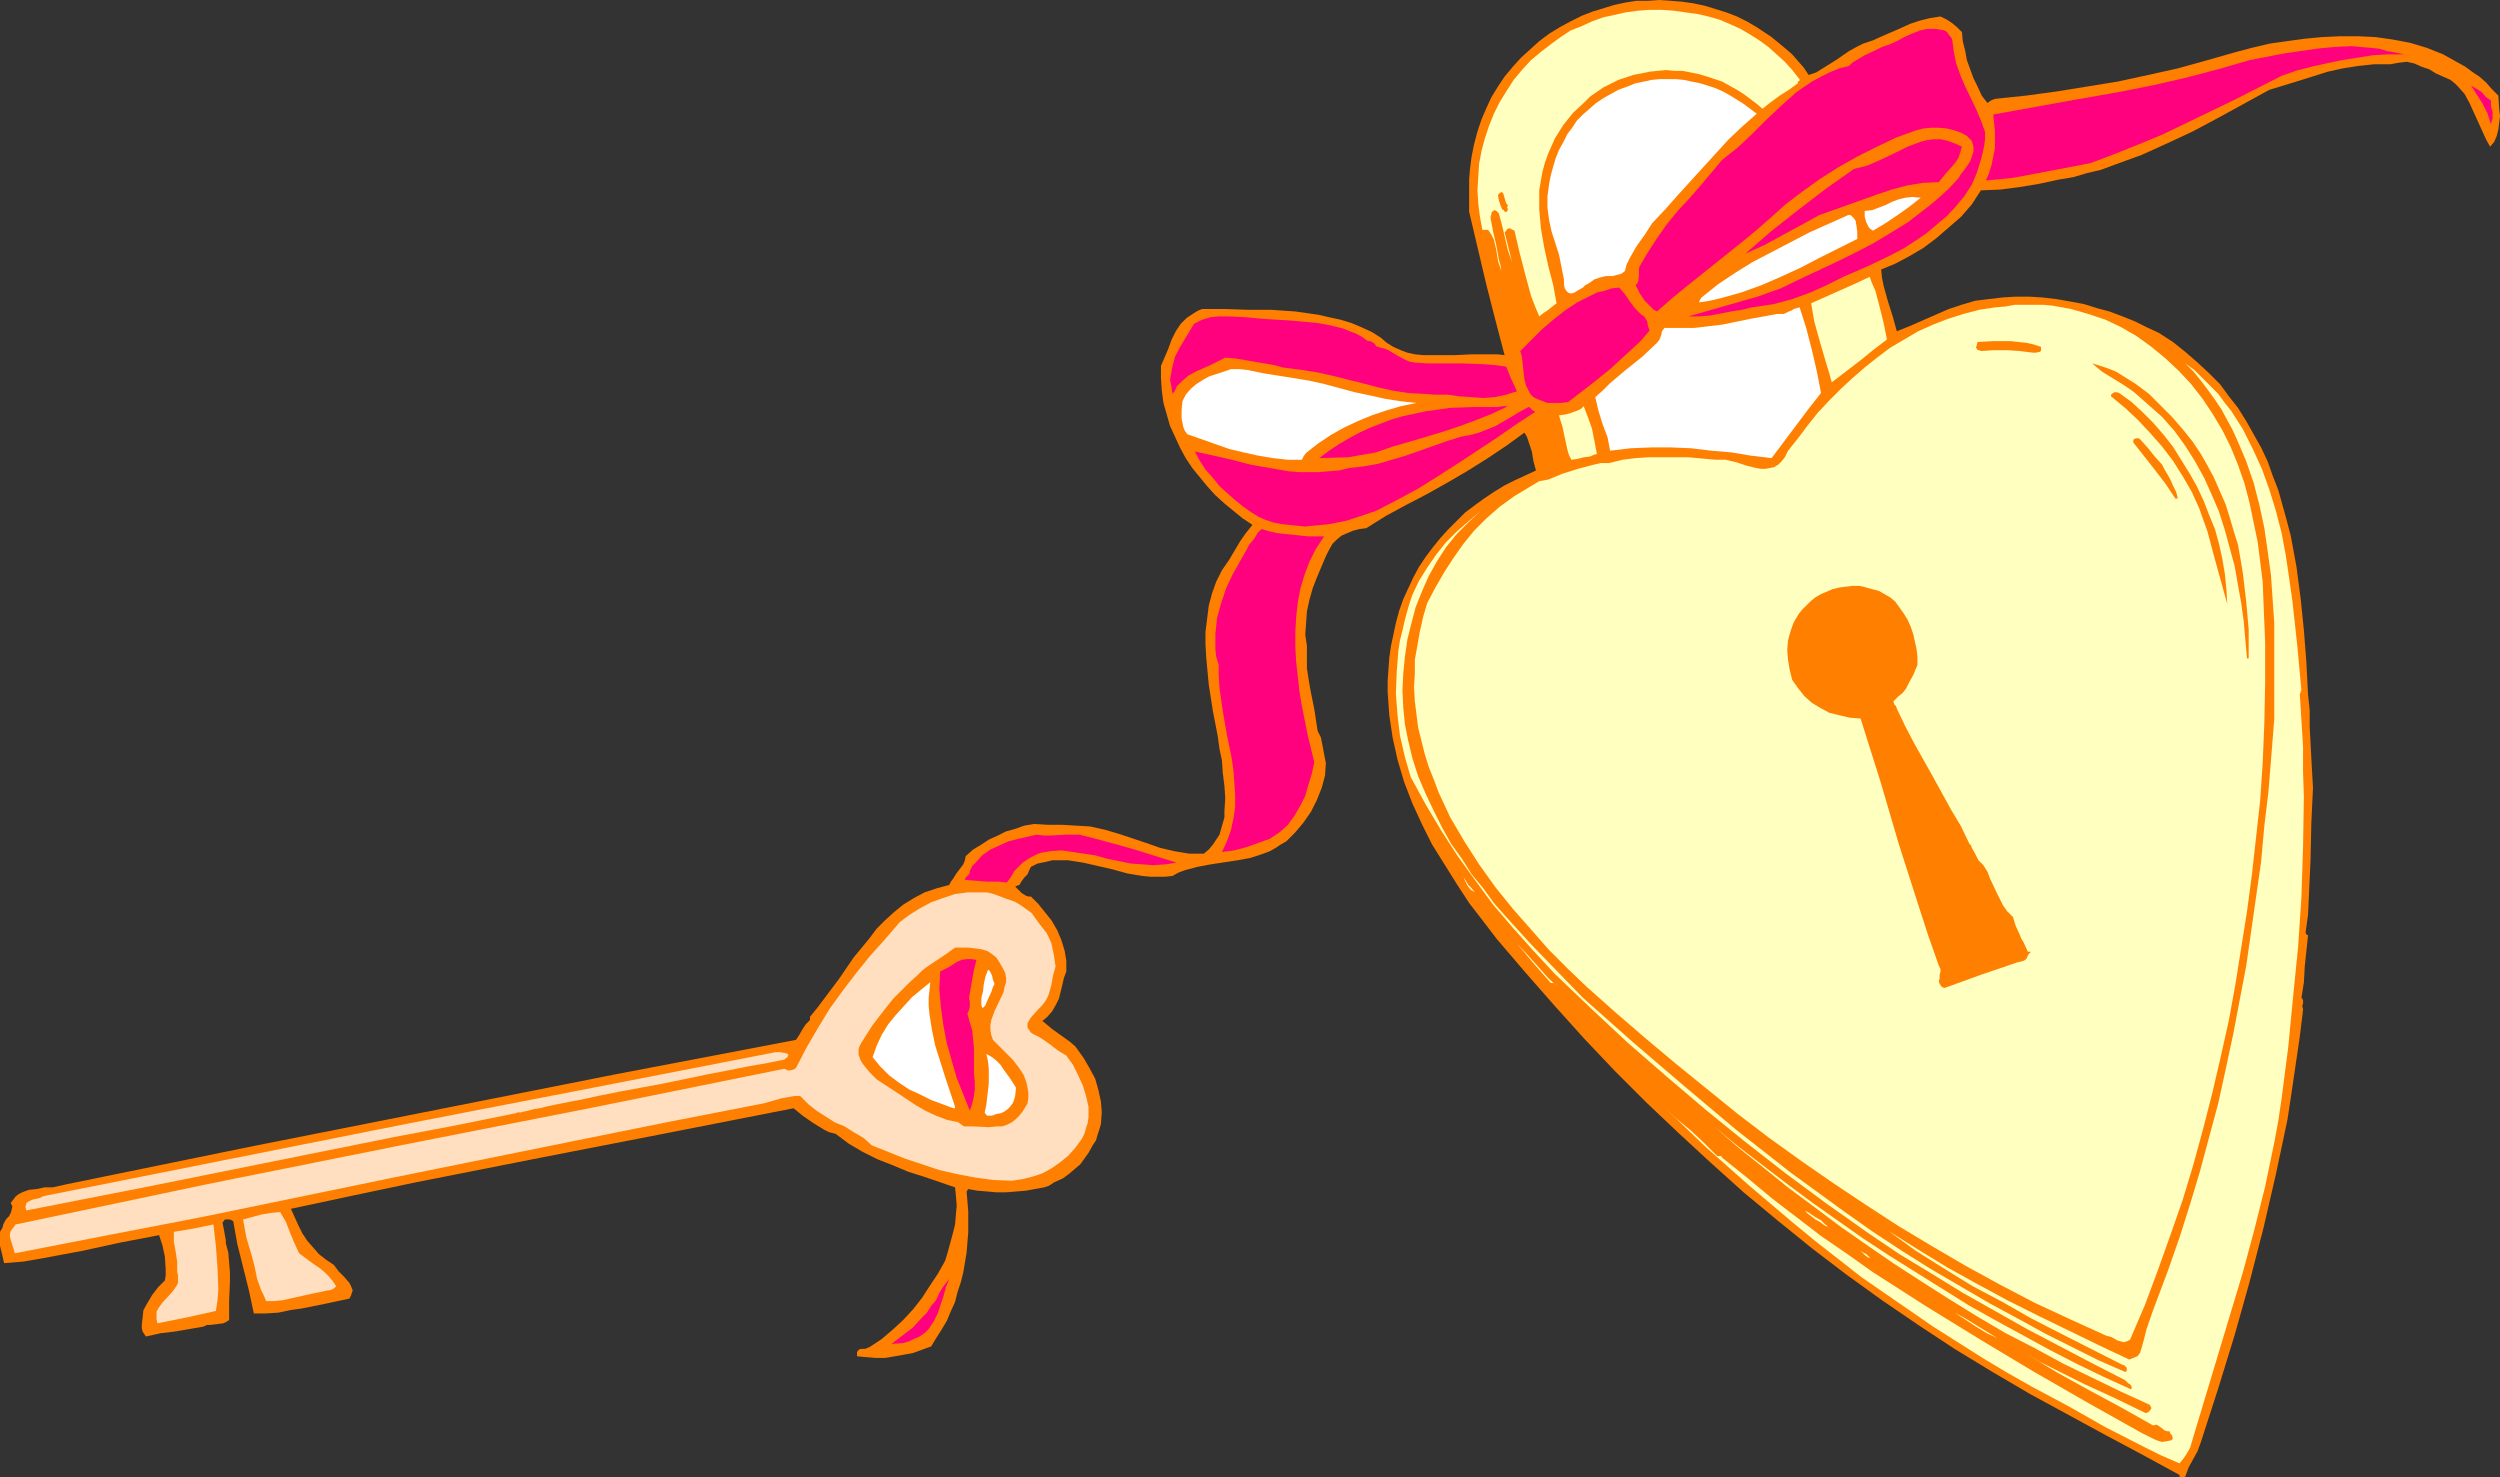 <?xml version="1.0" encoding="UTF-8" standalone="no"?>
<svg
   version="1.0"
   width="129.724mm"
   height="76.661mm"
   id="svg53"
   sodipodi:docname="Padlock &amp; Key.wmf"
   xmlns:inkscape="http://www.inkscape.org/namespaces/inkscape"
   xmlns:sodipodi="http://sodipodi.sourceforge.net/DTD/sodipodi-0.dtd"
   xmlns="http://www.w3.org/2000/svg"
   xmlns:svg="http://www.w3.org/2000/svg">
  <rect width="100%" height="100%" fill="#333333" stroke="none"/>
  <sodipodi:namedview
     id="namedview53"
     pagecolor="#ffffff"
     bordercolor="#000000"
     borderopacity="0.25"
     inkscape:showpageshadow="2"
     inkscape:pageopacity="0.0"
     inkscape:pagecheckerboard="0"
     inkscape:deskcolor="#d1d1d1"
     inkscape:document-units="mm" />
  <defs
     id="defs1">
    <pattern
       id="WMFhbasepattern"
       patternUnits="userSpaceOnUse"
       width="6"
       height="6"
       x="0"
       y="0" />
  </defs>
  <path
     style="fill:#ff7f00;fill-opacity:1;fill-rule:evenodd;stroke:none"
     d="m 354.712,14.705 1.454,-0.485 1.293,-0.808 2.586,-1.616 2.586,-1.778 1.454,-0.808 1.293,-0.646 1.939,-0.646 1.778,-0.808 3.717,-1.616 1.778,-0.808 1.939,-0.646 1.939,-0.485 2.101,-0.323 1.293,0.646 0.97,0.646 0.97,0.808 0.97,0.97 0.162,1.778 0.485,1.939 0.323,1.778 0.646,1.778 0.646,1.778 0.808,1.616 0.808,1.778 1.131,1.454 0.646,-0.485 0.808,-0.323 6.141,-0.646 5.979,-0.808 5.979,-0.97 5.979,-0.97 5.979,-1.293 5.818,-1.293 5.818,-1.616 5.656,-1.616 3.07,-0.808 3.394,-0.808 3.394,-0.485 3.555,-0.485 3.394,-0.323 3.555,-0.162 h 3.555 l 3.394,0.162 3.394,0.485 3.394,0.646 3.232,0.97 3.232,1.293 2.909,1.616 1.454,0.808 1.293,0.97 1.454,0.97 1.293,1.131 1.131,1.293 1.293,1.293 0.162,2.586 0.162,1.454 -0.162,1.293 -0.162,1.293 -0.323,1.293 -0.485,1.131 -0.808,0.97 -0.808,-1.454 -0.808,-1.778 -1.616,-3.555 -0.808,-1.778 -0.97,-1.778 -1.293,-1.454 -0.646,-0.646 -0.808,-0.646 -1.454,-0.646 -1.454,-0.646 -1.293,-0.808 -1.454,-0.485 -1.454,-0.646 -1.454,-0.323 -1.454,0.162 -0.97,0.162 -0.808,0.162 h -3.232 l -3.07,0.323 -3.07,0.485 -2.909,0.646 -5.656,1.778 -5.818,1.778 -5.01,2.747 -5.01,2.747 -4.848,2.586 -5.171,2.424 -5.01,2.262 -5.333,1.939 -2.586,0.97 -2.747,0.646 -2.747,0.808 -2.909,0.485 -3.717,0.808 -3.878,0.646 -3.717,0.485 -3.878,0.162 -1.778,2.747 -2.101,2.424 -2.424,2.101 -2.424,2.101 -2.586,1.939 -2.747,1.616 -2.747,1.454 -2.747,1.131 0.162,1.616 0.323,1.616 0.808,2.909 0.97,3.07 0.808,2.909 2.424,-0.97 2.586,-1.131 2.586,-1.131 2.586,-1.131 2.424,-0.808 2.747,-0.808 2.586,-0.323 2.747,-0.323 2.586,-0.162 h 2.747 l 2.586,0.162 2.747,0.323 2.747,0.485 2.586,0.485 2.586,0.808 2.424,0.646 2.586,0.97 2.424,0.97 2.262,1.131 2.424,1.131 2.747,1.778 2.424,1.939 2.424,2.101 2.262,2.101 2.101,2.101 1.778,2.424 1.778,2.262 1.616,2.586 1.454,2.586 1.454,2.586 1.293,2.747 0.97,2.747 1.131,2.909 0.808,2.909 0.808,2.909 0.808,3.07 1.131,6.141 0.808,6.141 0.646,6.302 0.485,6.302 0.323,6.302 0.323,3.07 v 3.232 l 0.323,6.141 0.323,5.817 -0.323,6.949 -0.162,7.272 -0.323,7.272 -0.162,3.394 -0.485,3.555 0.162,0.323 0.323,0.162 -0.323,3.07 -0.323,3.07 -0.162,3.07 -0.485,3.07 0.162,0.162 0.162,0.323 v 0.485 l -0.162,0.646 0.162,0.646 -0.646,5.333 -0.808,5.494 -0.808,5.494 -0.808,5.333 -2.262,10.665 -2.424,10.504 -2.747,10.665 -2.909,10.342 -3.232,10.504 -3.394,10.504 -0.646,1.778 -1.778,3.232 -0.646,1.778 -0.323,0.162 h -0.485 l -0.323,-0.162 v -0.162 -0.162 l -7.11,-3.878 -7.272,-3.878 -14.867,-8.08 -7.434,-4.363 -7.434,-4.525 -7.11,-4.686 -7.11,-4.848 -6.949,-5.01 -6.787,-5.171 -6.787,-5.494 -6.626,-5.494 -6.464,-5.817 -6.302,-5.817 -6.302,-5.979 -6.141,-6.141 -5.979,-6.302 -5.818,-6.464 -5.818,-6.625 -5.656,-6.625 -2.586,-3.394 -2.747,-3.555 -2.424,-3.717 -2.424,-3.878 -2.424,-3.878 -1.939,-3.878 -1.939,-4.202 -1.616,-4.202 -1.293,-4.363 -0.97,-4.363 -0.646,-4.363 -0.162,-2.262 -0.162,-2.262 v -2.262 l 0.162,-2.262 0.162,-2.262 0.323,-2.262 0.485,-2.262 0.485,-2.262 0.646,-2.424 0.808,-2.262 0.97,-2.101 0.97,-2.101 1.131,-2.101 1.293,-1.939 1.454,-1.939 1.454,-1.778 1.454,-1.616 1.778,-1.778 1.616,-1.616 1.939,-1.454 1.778,-1.293 1.939,-1.293 2.101,-1.293 1.939,-0.97 2.101,-0.97 2.101,-0.97 -0.485,-1.778 -0.323,-1.939 -0.646,-1.939 -0.323,-0.97 -0.485,-0.808 -3.555,2.586 -3.878,2.586 -3.878,2.424 -3.878,2.262 -4.04,2.262 -4.04,2.101 -3.878,2.101 -3.878,2.424 -1.293,0.162 -1.293,0.323 -1.131,0.485 -1.131,0.485 -0.97,0.808 -0.808,0.808 -0.646,1.131 -0.646,1.293 -1.778,4.202 -0.808,2.101 -0.646,2.262 -0.485,2.262 -0.162,2.262 -0.162,2.262 0.323,2.262 v 2.262 2.101 l 0.323,2.101 0.323,1.939 0.808,4.04 0.646,4.202 0.646,1.293 0.323,1.616 0.323,1.778 0.323,1.616 -0.162,2.424 -0.646,2.424 -0.97,2.424 -1.131,2.262 -1.454,2.101 -1.616,1.939 -1.778,1.778 -1.131,0.646 -0.97,0.646 -1.131,0.646 -1.293,0.485 -2.424,0.808 -2.586,0.485 -5.333,0.808 -2.586,0.485 -2.424,0.646 -1.293,0.485 -1.131,0.646 -1.454,0.162 h -1.454 -1.454 l -1.616,-0.162 -2.909,-0.485 -2.909,-0.808 -5.656,-1.293 -3.07,-0.485 h -1.454 -1.616 l -0.646,0.162 -0.646,0.162 -1.616,0.323 -0.646,0.323 -0.646,0.323 -0.323,0.646 -0.323,0.808 -0.323,0.323 -0.323,0.323 -0.485,0.646 -0.485,0.808 -0.485,0.162 -0.323,0.162 0.646,0.646 0.646,0.646 0.808,0.485 0.485,0.162 h 0.485 l 1.454,1.454 1.293,1.616 1.293,1.616 1.131,1.939 0.808,1.939 0.646,2.101 0.323,1.939 v 1.131 0.97 l -0.485,1.293 -0.323,1.454 -0.646,2.586 -0.646,1.293 -0.646,1.131 -0.97,1.131 -0.97,0.808 0.97,0.808 0.97,0.808 1.131,0.808 1.131,0.808 1.131,0.808 1.131,0.97 0.808,1.131 0.808,1.131 1.131,1.939 1.131,2.101 0.646,2.262 0.485,2.262 0.162,2.101 -0.162,2.262 -0.323,1.131 -0.323,0.97 -0.323,1.131 -0.646,0.97 -0.808,1.454 -0.808,1.131 -0.808,1.131 -0.97,0.808 -1.131,0.97 -1.293,0.97 -1.778,0.808 -0.97,0.646 -0.97,0.323 -1.778,0.323 -1.778,0.323 -1.939,0.162 -1.939,0.162 h -1.939 l -1.778,-0.162 -1.939,-0.162 -1.778,-0.323 -0.162,0.162 v 0.162 l -0.162,0.162 0.323,3.878 v 4.04 l -0.323,4.04 -0.646,3.878 -0.485,1.939 -0.646,1.939 -0.485,1.939 -0.808,1.778 -0.808,1.939 -0.97,1.616 -1.131,1.778 -0.97,1.616 -1.778,0.646 -1.778,0.646 -1.778,0.323 -1.778,0.323 -1.939,0.323 h -1.778 l -1.939,-0.162 -1.778,-0.162 v -0.485 -0.323 l 0.323,-0.485 0.485,-0.162 h 0.485 0.323 l 0.323,-0.162 0.485,-0.162 2.424,-1.616 2.101,-1.778 2.101,-1.939 1.939,-2.101 1.778,-2.262 1.454,-2.262 1.616,-2.424 1.454,-2.586 0.485,-1.616 0.485,-1.778 0.485,-1.778 0.485,-1.939 0.162,-1.939 0.162,-1.778 -0.162,-1.939 -0.162,-1.616 -6.141,-2.101 -3.07,-0.97 -3.07,-1.293 -2.909,-1.131 -2.909,-1.454 -2.747,-1.616 -2.586,-1.939 -1.293,-0.323 -0.97,-0.485 -2.101,-1.293 -2.101,-1.454 -1.778,-1.454 -24.725,4.848 -24.886,4.848 -24.563,4.848 -12.282,2.586 -12.12,2.586 1.454,3.232 0.808,1.616 0.97,1.454 1.131,1.293 1.131,1.293 1.454,1.131 1.454,0.97 0.485,0.646 0.485,0.646 1.131,1.131 0.97,1.131 0.323,0.646 0.323,0.808 -0.162,0.485 -0.162,0.485 -0.162,0.323 -0.162,0.323 -4.525,0.97 -4.848,0.97 -2.262,0.323 -2.262,0.485 -2.424,0.162 h -2.424 l -0.97,-4.525 -1.131,-4.525 -1.131,-4.525 -0.808,-4.525 -0.646,-0.323 h -0.485 -0.485 l -0.162,0.162 -0.323,0.485 0.162,0.808 0.162,0.808 0.162,0.97 0.162,0.808 v 0.646 l 0.485,1.778 0.162,1.939 0.162,1.939 v 1.939 l -0.162,3.717 v 1.939 1.778 l -0.485,0.323 -0.646,0.323 -1.293,0.162 -1.293,0.162 h -0.646 l -0.646,0.323 -5.656,0.97 -2.747,0.323 -2.909,0.646 -0.323,-0.485 -0.323,-0.485 -0.162,-0.646 v -0.646 l 0.323,-2.909 0.808,-1.454 0.97,-1.616 1.131,-1.454 1.293,-1.293 0.162,-0.97 v -1.293 l -0.162,-2.424 -0.485,-2.262 -0.646,-1.939 -7.595,1.454 -7.434,1.616 -7.757,1.454 -3.717,0.646 -3.878,0.323 L 0.646,247.081 0.485,246.273 0,244.334 v -0.808 -0.97 -0.97 l 0.485,-0.808 0.162,-0.646 0.323,-0.646 0.323,-0.485 0.485,-0.485 0.323,-0.646 0.162,-0.485 0.162,-0.808 -0.323,-0.646 0.485,-0.646 0.485,-0.646 0.646,-0.485 0.646,-0.323 1.293,-0.485 1.616,-0.162 1.454,-0.323 h 1.616 l 1.454,-0.323 1.454,-0.323 35.552,-7.272 35.875,-7.11 35.875,-7.11 35.552,-6.787 0.646,-0.97 0.646,-1.131 0.646,-0.97 0.323,-0.323 0.485,-0.485 v -0.646 l 1.454,-1.778 1.454,-1.939 2.909,-3.878 2.747,-4.04 3.07,-3.717 1.454,-1.939 1.616,-1.616 1.778,-1.616 1.778,-1.454 2.101,-1.293 2.101,-1.131 2.424,-0.808 2.424,-0.646 0.323,-0.646 0.485,-0.646 0.485,-0.808 0.485,-0.646 0.97,-1.293 0.323,-0.808 0.162,-0.808 1.454,-1.293 1.616,-0.97 1.454,-0.97 1.778,-0.808 1.616,-0.808 1.778,-0.485 1.778,-0.646 1.939,-0.323 2.747,0.162 h 2.747 l 2.747,0.162 2.747,0.162 2.909,0.646 2.747,0.808 5.333,1.778 2.747,0.97 2.747,0.646 2.909,0.485 h 1.454 1.454 l 0.97,-0.808 0.808,-0.97 0.646,-0.97 0.646,-0.97 0.323,-1.131 0.323,-1.131 0.323,-1.131 v -1.293 l 0.162,-2.424 -0.162,-2.424 -0.323,-2.586 -0.162,-2.424 -0.485,-2.262 -0.323,-2.424 -0.97,-5.009 -0.808,-5.171 -0.485,-5.171 -0.162,-2.747 v -2.424 l 0.323,-2.586 0.323,-2.586 0.646,-2.424 0.808,-2.262 1.131,-2.262 1.454,-2.101 2.101,-3.555 1.131,-1.616 1.293,-1.616 -1.939,-1.293 -1.778,-1.454 -1.778,-1.454 -1.778,-1.616 -1.616,-1.778 -1.454,-1.778 -1.454,-1.778 -1.293,-1.939 -1.131,-2.101 -0.97,-2.101 -0.97,-2.101 -0.646,-2.262 -0.646,-2.262 -0.323,-2.424 -0.162,-2.424 v -2.424 l 1.454,-3.394 0.646,-1.778 0.808,-1.616 0.97,-1.454 1.131,-1.131 1.454,-0.97 0.808,-0.485 0.808,-0.323 h 4.363 l 4.686,0.162 h 4.525 l 4.686,0.323 2.262,0.323 2.262,0.323 2.101,0.485 2.262,0.485 2.101,0.646 1.939,0.808 2.101,0.97 1.778,1.131 1.131,0.97 1.293,0.808 1.454,0.646 1.293,0.485 1.454,0.323 1.616,0.162 h 3.232 3.07 l 3.394,-0.162 h 3.232 1.616 l 1.454,0.162 -1.778,-6.787 -1.778,-6.949 -3.394,-14.382 v -1.939 -4.363 l 0.162,-2.101 0.323,-2.424 0.485,-2.424 0.646,-2.424 0.808,-2.424 0.97,-2.262 0.97,-2.101 1.293,-2.101 1.293,-1.939 1.616,-1.939 1.616,-1.778 1.778,-1.616 1.778,-1.616 1.939,-1.454 2.101,-1.293 2.101,-1.131 2.262,-1.131 2.101,-0.808 2.101,-0.646 2.101,-0.646 2.262,-0.485 2.101,-0.323 h 2.262 L 325.462,0 l 2.262,0.162 2.101,0.162 2.262,0.323 2.262,0.485 2.101,0.646 2.101,0.646 2.101,0.808 1.939,0.97 1.939,1.131 2.909,1.939 2.747,2.262 1.293,1.131 1.131,1.293 1.131,1.293 z"
     id="path1" />
  <path
     style="fill:#ffffbf;fill-opacity:1;fill-rule:evenodd;stroke:none"
     d="m 352.772,15.352 0.162,0.162 v 0.323 l -0.323,0.162 v 0.323 l -1.778,1.293 -1.778,1.131 -1.778,1.293 -1.616,1.293 -1.131,-0.97 -1.293,-0.97 -1.293,-0.97 -1.293,-0.808 -1.454,-0.808 -1.454,-0.808 -1.454,-0.485 -1.454,-0.485 -1.616,-0.485 -1.616,-0.323 -1.616,-0.323 h -1.616 l -1.616,-0.162 -1.616,0.162 -1.616,0.162 -1.616,0.323 -1.616,0.323 -1.454,0.485 -1.454,0.485 -2.909,1.454 -2.586,1.778 -1.131,1.131 -2.262,2.101 -1.939,2.424 -1.616,2.586 -0.646,1.454 -0.646,1.454 -0.646,1.778 -0.485,1.778 -0.323,1.778 -0.323,1.939 v 1.778 1.939 l 0.323,3.717 0.646,3.717 0.808,3.717 0.97,3.717 0.646,3.555 -0.808,0.646 -0.808,0.646 -0.97,0.646 -0.808,0.646 -0.808,-1.939 -0.808,-2.101 -1.131,-4.202 -1.131,-4.363 -0.97,-4.202 -0.646,-0.323 -0.323,-0.162 -0.485,0.162 -0.162,0.323 -0.323,0.323 1.454,5.817 -0.808,-2.262 -1.131,-4.848 -0.646,-2.424 -0.323,-0.323 -0.162,-0.162 -0.323,-0.162 -0.323,0.162 -0.162,0.162 -0.162,0.162 v 0.323 l -0.162,0.485 v 0.323 l 0.485,2.586 0.646,2.747 0.485,2.747 0.323,1.131 0.162,1.131 -0.323,-0.97 -0.323,-0.97 -0.323,-2.101 -0.485,-2.101 -0.485,-0.97 -0.646,-0.97 h -1.131 l -0.485,-2.586 -0.323,-2.586 -0.162,-2.586 0.162,-2.586 0.162,-2.586 0.485,-2.586 0.646,-2.424 0.808,-2.424 0.97,-2.424 1.131,-2.262 1.293,-2.101 1.454,-2.262 1.616,-1.939 1.778,-1.939 1.939,-1.616 2.101,-1.616 1.778,-1.293 1.939,-1.293 2.101,-0.808 2.101,-0.97 2.262,-0.808 2.262,-0.485 2.101,-0.485 2.424,-0.323 2.262,-0.162 h 2.262 l 2.424,0.162 2.262,0.323 2.424,0.323 2.101,0.485 2.262,0.646 2.262,0.97 1.778,0.808 1.939,1.131 1.778,1.131 1.778,1.293 1.616,1.454 1.616,1.454 1.454,1.616 z"
     id="path2" />
  <path
     style="fill:#ff007f;fill-opacity:1;fill-rule:evenodd;stroke:none"
     d="m 382.83,7.595 0.162,1.131 0.162,1.293 0.485,2.424 0.808,2.262 0.97,2.262 2.101,4.363 0.97,2.262 0.808,2.262 v 1.454 l -0.162,1.293 -0.323,1.454 -0.323,1.293 -0.808,2.586 -0.97,2.262 -1.454,2.262 -1.616,1.939 -1.778,1.939 -1.939,1.616 -2.101,1.778 -2.101,1.454 -2.262,1.454 -2.424,1.293 -4.686,2.262 -4.848,2.101 -3.232,1.616 -3.232,1.454 -3.555,1.293 -3.555,0.97 -2.101,0.323 -2.262,0.323 -1.939,0.485 -2.101,0.323 -4.202,0.808 -2.101,0.162 h -2.101 l 4.525,-1.293 4.525,-1.293 4.525,-1.293 2.262,-0.808 2.262,-0.808 4.686,-2.262 4.525,-2.101 4.686,-2.262 4.363,-2.262 4.525,-2.747 2.101,-1.293 2.101,-1.616 2.101,-1.616 1.939,-1.616 1.939,-1.778 1.939,-2.101 0.485,-0.808 0.646,-0.808 1.131,-1.616 0.323,-0.97 0.323,-0.97 v -0.97 l -0.323,-1.131 -0.97,-0.97 -1.131,-0.646 -1.454,-0.485 -1.293,-0.323 -1.616,-0.162 h -1.454 l -1.616,0.162 -1.293,0.323 -4.04,1.454 -3.717,1.778 -3.878,1.939 -3.717,2.101 -3.555,2.262 -3.394,2.424 -3.394,2.586 -3.07,2.747 -2.586,2.262 -2.747,2.262 -5.656,4.525 -5.656,4.525 -2.747,2.262 -2.747,2.424 -0.646,-0.323 -0.646,-0.646 -1.131,-1.131 -0.97,-1.454 -0.808,-1.616 0.323,-0.323 0.162,-0.323 0.162,-1.131 v -0.97 -0.485 l 0.162,-0.485 1.616,-2.747 1.778,-2.747 1.939,-2.747 2.101,-2.586 2.262,-2.424 2.262,-2.586 4.202,-5.009 3.07,-2.424 2.909,-2.747 1.293,-1.293 1.454,-1.454 2.909,-2.747 2.909,-2.586 1.616,-1.131 1.454,-0.97 1.778,-0.97 1.616,-0.808 1.939,-0.808 1.939,-0.485 0.646,-0.646 0.808,-0.485 1.616,-0.97 1.778,-0.808 1.616,-0.808 1.454,-0.485 1.454,-0.646 1.454,-0.808 1.454,-0.646 1.616,-0.646 1.454,-0.323 h 1.616 l 0.97,0.162 0.808,0.162 0.485,0.323 0.323,0.485 z"
     id="path3" />
  <path
     style="fill:#ff007f;fill-opacity:1;fill-rule:evenodd;stroke:none"
     d="m 471.548,10.665 h -3.07 l -3.07,0.162 -3.07,0.485 -3.07,0.485 -3.07,0.646 -2.909,0.646 -3.07,0.808 -2.747,0.97 -9.211,4.686 -9.373,4.525 -4.686,2.262 -4.686,1.939 -4.848,1.939 -4.686,1.778 -10.181,1.939 -5.171,0.97 -5.171,0.485 0.646,-1.454 0.485,-1.616 0.323,-1.616 0.323,-1.616 v -1.778 -1.616 l -0.162,-1.616 -0.162,-1.616 12.443,-2.262 12.766,-2.262 6.464,-1.293 6.302,-1.454 6.141,-1.616 6.141,-1.778 6.626,-1.293 6.626,-0.97 3.394,-0.323 3.394,-0.162 3.555,0.323 1.778,0.162 1.616,0.485 0.97,0.162 1.616,0.323 z"
     id="path4" />
  <path
     style="fill:#ffffff;fill-opacity:1;fill-rule:evenodd;stroke:none"
     d="m 344.531,22.3 -2.747,2.424 -2.747,2.586 -5.01,5.494 -5.01,5.494 -2.424,2.747 -2.586,2.747 -1.454,2.262 -1.616,2.262 -1.293,2.262 -0.646,1.293 -0.323,1.293 -0.646,0.485 -0.485,0.162 -1.293,0.323 h -0.808 -0.485 l -1.293,0.323 -0.485,0.162 -0.485,0.162 -1.131,0.808 -0.646,0.323 -0.485,0.485 -1.131,0.646 -0.485,0.323 -0.485,0.162 h -0.485 l -0.323,-0.162 -0.323,-0.323 -0.323,-0.485 -0.162,-0.808 v -0.97 l -0.485,-2.424 -0.485,-2.424 -1.454,-4.525 -0.485,-2.262 -0.323,-2.424 v -2.262 l 0.162,-1.131 0.162,-1.293 0.323,-1.616 0.485,-1.778 0.485,-1.616 0.646,-1.616 0.808,-1.454 0.808,-1.616 0.97,-1.293 0.97,-1.454 1.131,-1.131 1.293,-1.131 1.293,-1.131 1.454,-0.97 1.454,-0.808 1.454,-0.808 1.778,-0.646 1.616,-0.646 1.616,-0.323 1.454,-0.323 1.616,-0.162 h 1.616 1.616 l 1.616,0.162 1.454,0.323 1.616,0.323 1.616,0.485 1.454,0.485 1.454,0.646 1.454,0.808 2.586,1.616 z"
     id="path5" />
  <path
     style="fill:#ff007f;fill-opacity:1;fill-rule:evenodd;stroke:none"
     d="m 488.516,19.715 v 1.131 l 0.323,1.131 V 23.27 l -0.162,0.485 -0.162,0.646 -0.646,-2.101 -0.97,-1.939 -1.131,-1.778 -1.131,-1.778 1.131,0.646 0.97,0.646 0.808,0.97 z"
     id="path6" />
  <path
     style="fill:#ff007f;fill-opacity:1;fill-rule:evenodd;stroke:none"
     d="m 384.769,28.764 -0.323,1.131 -0.323,0.97 -0.485,0.808 -0.646,0.808 -1.454,1.616 -1.293,1.616 -3.232,0.162 -2.909,0.485 -3.07,0.808 -2.909,0.97 -11.312,4.04 -3.555,1.939 -3.555,1.939 -3.555,1.939 -3.878,1.778 5.01,-4.363 5.333,-4.202 5.494,-4.202 5.494,-3.878 1.293,-0.323 1.293,-0.323 2.586,-1.131 2.747,-1.293 2.586,-1.293 1.293,-0.485 1.293,-0.485 1.293,-0.323 1.293,-0.162 h 1.293 l 1.454,0.323 1.293,0.485 z"
     id="path7" />
  <path
     style="fill:#ff7f00;fill-opacity:1;fill-rule:evenodd;stroke:none"
     d="m 295.728,40.238 -0.162,0.485 0.162,0.323 -0.162,0.485 h -0.162 -0.323 l -0.162,-0.323 -0.323,-0.162 -0.323,-0.808 -0.323,-0.97 -0.162,-0.97 0.162,-0.323 0.323,-0.162 0.162,-0.162 0.323,0.162 0.162,0.485 0.323,1.131 0.162,0.485 z"
     id="path8" />
  <path
     style="fill:#ffffff;fill-opacity:1;fill-rule:evenodd;stroke:none"
     d="m 367.316,45.247 -0.485,-0.323 -0.323,-0.323 -0.485,-0.97 -0.323,-1.131 v -1.131 l 1.454,-0.162 1.293,-0.485 1.293,-0.485 1.293,-0.646 1.293,-0.485 1.293,-0.323 1.454,-0.162 1.616,0.162 -2.262,1.778 -2.262,1.616 -2.424,1.616 z"
     id="path9" />
  <path
     style="fill:#ffffff;fill-opacity:1;fill-rule:evenodd;stroke:none"
     d="m 364.246,45.409 v 0.808 0.323 0.323 l -7.434,3.717 -3.717,1.939 -3.878,1.778 -3.717,1.616 -4.04,1.454 -4.04,1.131 -2.101,0.485 -2.101,0.323 0.162,-0.485 0.323,-0.485 3.232,-2.586 3.394,-2.262 3.394,-2.101 3.717,-1.939 3.717,-1.939 3.717,-1.939 7.595,-3.394 h 0.485 l 0.323,0.323 0.323,0.323 0.323,0.485 0.162,0.97 z"
     id="path10" />
  <path
     style="fill:#ffffff;fill-opacity:1;fill-rule:evenodd;stroke:none"
     d="m 296.697,52.034 0.162,1.131 0.323,0.97 -0.323,-0.97 z"
     id="path11" />
  <path
     style="fill:#ffffbf;fill-opacity:1;fill-rule:evenodd;stroke:none"
     d="m 370.064,66.578 -2.747,2.101 -2.586,2.101 -2.747,2.101 -2.747,2.101 -0.485,-1.778 -0.646,-2.101 -1.131,-3.878 -1.131,-4.04 -0.323,-1.778 -0.323,-1.939 2.909,-1.293 2.909,-1.293 2.909,-1.293 2.747,-1.293 0.485,1.293 0.646,1.454 0.808,3.07 0.808,3.232 z"
     id="path12" />
  <path
     style="fill:#ff7f00;fill-opacity:1;fill-rule:evenodd;stroke:none"
     d="m 296.212,61.245 -0.323,-1.616 -0.485,-1.616 -0.808,-3.232 0.808,1.454 0.485,1.778 0.162,1.778 0.162,0.646 z"
     id="path13" />
  <path
     style="fill:#ff007f;fill-opacity:1;fill-rule:evenodd;stroke:none"
     d="m 321.907,61.73 0.323,0.162 0.323,0.323 0.485,0.808 0.162,0.97 0.323,0.808 -1.778,2.101 -1.939,1.778 -4.04,3.717 -4.04,3.232 -4.202,3.232 -1.454,0.162 h -1.131 -1.454 l -1.293,-0.485 -0.808,-0.323 -0.646,-0.323 -0.485,-0.485 -0.323,-0.485 -0.646,-1.293 -0.323,-1.293 -0.162,-1.454 -0.162,-1.454 -0.162,-1.454 -0.323,-1.131 2.101,-2.101 2.101,-2.101 2.262,-1.939 2.262,-1.778 2.424,-1.616 2.586,-1.293 1.293,-0.646 1.454,-0.323 1.454,-0.485 1.454,-0.162 1.131,1.293 0.97,1.454 0.97,1.293 0.646,0.646 z"
     id="path14" />
  <path
     style="fill:#ffffbf;fill-opacity:1;fill-rule:evenodd;stroke:none"
     d="m 437.451,87.585 1.454,3.555 1.293,3.717 0.97,3.717 0.808,3.878 0.808,3.878 0.485,3.878 0.485,3.878 0.162,4.04 0.323,7.918 v 7.918 l -0.162,7.918 -0.323,7.757 -0.485,7.272 -0.808,7.272 -0.808,7.272 -0.97,7.272 -1.131,7.11 -1.131,7.11 -1.293,7.11 -1.616,7.272 -1.616,6.949 -1.778,6.949 -1.939,7.11 -2.101,6.949 -2.424,6.949 -2.424,6.787 -2.586,6.949 -2.909,6.787 -0.646,0.323 -0.646,0.162 -0.485,-0.162 -0.646,-0.162 -1.131,-0.646 -0.485,-0.162 -0.646,-0.162 -7.11,-3.232 -6.949,-3.232 -6.787,-3.555 -6.787,-3.717 -6.626,-3.878 -6.464,-3.878 -6.464,-4.202 -6.302,-4.202 -6.302,-4.363 -6.302,-4.525 -6.141,-4.686 -5.979,-4.848 -5.979,-4.848 -5.979,-5.009 -5.818,-5.009 -5.818,-5.171 -3.717,-3.555 -3.717,-3.717 -3.555,-4.04 -3.555,-4.04 -3.394,-4.202 -3.232,-4.525 -2.909,-4.525 -2.747,-4.686 -1.131,-2.424 -1.131,-2.424 -0.97,-2.586 -0.97,-2.424 -0.808,-2.586 -0.646,-2.586 -0.646,-2.586 -0.323,-2.586 -0.323,-2.586 -0.162,-2.747 0.162,-2.586 v -2.747 l 0.485,-2.747 0.485,-2.747 0.646,-2.909 0.808,-2.747 1.616,-3.07 1.778,-3.07 1.778,-2.747 1.939,-2.747 2.101,-2.586 2.424,-2.424 2.586,-2.262 2.909,-2.101 1.616,-0.97 1.616,-0.97 1.616,-0.97 0.97,-0.162 0.808,-0.162 2.747,-1.131 3.07,-0.97 3.07,-0.808 1.454,-0.323 h 1.616 l 2.586,-0.646 2.586,-0.323 2.586,-0.162 h 2.424 5.333 l 5.333,0.485 h 0.97 0.97 l 2.101,0.485 1.939,0.646 1.939,0.485 0.97,0.162 h 0.97 l 0.808,-0.162 0.808,-0.162 0.808,-0.485 0.646,-0.646 0.646,-0.808 0.646,-1.293 1.939,-2.424 1.939,-2.586 1.939,-2.424 2.262,-2.424 2.262,-2.262 2.262,-2.101 2.424,-2.101 2.424,-1.939 2.586,-1.939 2.747,-1.616 2.747,-1.616 2.909,-1.293 2.909,-1.131 3.07,-0.97 3.07,-0.808 3.232,-0.485 1.939,-0.162 1.778,-0.323 h 1.939 1.778 1.939 l 1.778,0.162 3.555,0.646 3.394,0.97 3.394,1.131 3.07,1.454 3.07,1.778 2.909,2.101 2.747,2.262 2.586,2.424 2.424,2.586 2.262,2.909 1.939,2.909 1.939,3.232 z"
     id="path15" />
  <path
     style="fill:#ffffff;fill-opacity:1;fill-rule:evenodd;stroke:none"
     d="m 357.136,77.082 -2.424,3.07 -2.424,3.232 -4.848,6.464 -4.04,-0.485 -3.878,-0.646 -3.878,-0.323 -4.04,-0.485 -3.878,-0.162 h -3.878 l -4.04,0.162 -4.04,0.485 -0.485,-2.586 -0.97,-2.586 -0.808,-2.586 -0.646,-2.747 1.454,-1.293 1.454,-1.454 3.07,-2.586 3.232,-2.586 2.909,-2.747 0.485,-0.646 0.323,-0.808 0.162,-0.808 0.485,-0.646 h 2.909 2.909 l 2.747,-0.323 2.747,-0.323 5.494,-1.131 5.333,-0.97 h 0.646 0.646 l 0.97,-0.485 0.485,-0.162 0.485,-0.323 1.131,-0.323 1.293,4.04 1.131,4.363 0.97,4.202 z"
     id="path16" />
  <path
     style="fill:#ff007f;fill-opacity:1;fill-rule:evenodd;stroke:none"
     d="m 270.68,68.194 0.808,0.162 0.808,0.323 1.616,0.97 1.778,0.97 0.808,0.323 0.97,0.162 2.262,0.162 h 2.262 4.363 l 4.525,0.162 2.262,0.162 2.262,0.323 0.97,2.424 1.131,2.424 -1.131,0.323 -0.97,0.323 -2.262,0.485 -2.262,0.162 -2.262,-0.162 -2.424,-0.162 -2.262,-0.323 h -2.424 l -2.262,-0.162 -3.07,-0.162 -3.07,-0.485 -2.909,-0.646 -3.07,-0.808 -5.818,-1.454 -2.909,-0.646 -3.07,-0.485 -3.717,-0.485 -1.778,-0.485 -1.939,-0.323 -3.717,-0.646 -1.939,-0.323 -1.939,-0.162 -2.909,1.454 -2.909,1.293 -1.454,0.808 -1.131,0.97 -1.131,1.131 -0.323,0.808 -0.485,0.646 -0.162,-0.97 -0.162,-0.97 -0.162,-0.808 0.162,-0.97 0.323,-1.778 0.485,-1.778 0.808,-1.616 1.939,-3.232 0.97,-1.616 1.616,-0.808 1.616,-0.485 1.616,-0.162 h 1.778 l 3.555,0.162 3.394,0.323 5.333,0.323 5.333,0.485 2.586,0.485 2.586,0.646 1.131,0.485 1.293,0.485 1.131,0.646 1.131,0.808 h 0.485 l 0.323,0.162 0.485,0.323 0.485,0.646 h 0.323 z"
     id="path17" />
  <path
     style="fill:#ff7f00;fill-opacity:1;fill-rule:evenodd;stroke:none"
     d="m 400.283,68.032 v 0.323 0.323 l -0.162,0.323 h -0.162 l -0.646,0.162 h -0.646 l -2.586,-0.323 -2.424,-0.162 h -2.586 l -2.586,0.162 -0.323,-0.162 h -0.323 l -0.162,-0.323 -0.162,-0.162 0.162,-0.485 0.162,-0.646 3.232,-0.162 h 3.232 l 1.454,0.162 1.616,0.162 1.454,0.323 z"
     id="path18" />
  <path
     style="fill:#ff7f00;fill-opacity:1;fill-rule:evenodd;stroke:none"
     d="m 430.017,86.616 1.616,2.424 1.293,2.262 1.293,2.424 1.131,2.586 1.131,2.586 0.808,2.586 0.808,2.747 0.808,2.586 0.485,2.747 0.485,2.909 0.646,5.494 0.485,5.494 v 5.656 h -0.323 l -0.323,-3.555 -0.323,-3.717 -0.485,-3.555 -0.646,-3.555 -0.646,-3.717 -0.97,-3.555 -0.97,-3.555 -1.131,-3.555 -1.454,-3.394 -1.454,-3.232 -1.778,-3.232 -1.939,-3.07 -2.101,-2.909 -2.424,-2.747 -2.747,-2.424 -2.747,-2.424 -1.131,-0.808 -0.97,-0.646 -2.101,-1.293 -2.101,-1.293 -0.97,-0.808 -0.97,-0.808 1.616,0.485 1.454,0.485 1.616,0.646 1.293,0.808 2.586,1.616 2.586,1.939 2.262,2.262 2.262,2.262 2.101,2.424 z"
     id="path19" />
  <path
     style="fill:#ffffbf;fill-opacity:1;fill-rule:evenodd;stroke:none"
     d="m 451.348,135.418 -0.162,0.162 v 0.323 l -0.162,0.162 0.323,5.171 0.323,5.171 v 5.009 l 0.162,4.848 -0.162,9.857 -0.323,9.857 -0.646,9.696 -0.97,9.696 -0.97,10.019 -1.293,10.019 -0.646,4.363 -0.808,4.363 -1.778,8.565 -2.101,8.403 -2.262,8.403 -5.01,16.644 -5.01,16.644 -0.323,1.131 -0.646,1.131 -0.646,0.97 -0.808,0.97 -3.717,-1.616 -3.555,-1.778 -7.272,-3.717 -7.11,-4.04 -7.272,-3.878 -4.848,-2.747 -4.848,-2.909 -4.848,-3.07 -4.848,-3.07 -4.686,-3.232 -4.686,-3.232 -4.686,-3.232 -4.525,-3.555 -4.363,-3.394 -4.525,-3.717 -8.565,-7.272 -8.565,-7.595 -8.242,-7.918 2.586,2.424 2.747,2.262 2.586,2.424 2.586,2.586 h 0.323 0.485 l 0.162,0.323 4.848,3.878 4.848,4.04 4.848,3.717 4.848,3.717 5.171,3.555 5.01,3.555 10.342,6.625 10.504,6.464 10.504,6.302 10.666,6.141 10.666,5.979 0.646,0.323 0.646,0.323 1.293,0.646 0.808,0.323 0.646,0.162 0.97,-0.162 0.808,-0.162 0.162,-0.162 0.162,-0.162 -0.162,-0.646 -0.323,-0.323 -0.162,-0.485 h -0.485 l -0.485,-0.162 -0.646,-0.485 -0.646,-0.485 -0.323,-0.162 -0.646,0.162 -6.302,-3.555 -6.302,-3.394 -6.141,-3.394 -6.141,-3.717 2.747,1.616 2.909,1.454 5.818,2.909 5.979,2.747 5.979,2.909 0.485,-0.162 0.323,-0.323 0.323,-0.485 -0.162,-0.323 -0.162,-0.323 -5.656,-2.586 -5.656,-2.747 -5.656,-2.747 -5.656,-3.07 -5.656,-2.909 -5.494,-3.232 -5.494,-3.394 -5.333,-3.394 -5.494,-3.555 -5.171,-3.555 -5.333,-3.717 -5.171,-3.878 -5.01,-3.717 -5.01,-4.04 -4.848,-3.878 -4.848,-4.202 4.686,3.878 4.848,3.717 4.848,3.717 5.01,3.717 9.858,6.949 5.171,3.394 5.171,3.232 5.171,3.232 5.171,3.232 5.171,2.909 5.333,2.909 5.333,2.909 5.333,2.747 5.333,2.586 5.333,2.424 0.162,-0.162 v -0.323 l -0.323,-0.485 -0.323,-0.162 -0.162,-0.162 -0.485,-0.485 -6.302,-3.232 -6.464,-3.394 -6.464,-3.394 -6.302,-3.555 -6.302,-3.555 -6.302,-3.878 -6.141,-3.717 -5.979,-4.04 -8.242,-5.817 -8.08,-5.979 -8.08,-6.302 -7.757,-6.302 -7.595,-6.464 -7.434,-6.464 -7.272,-6.787 -7.11,-6.787 -4.202,-4.525 -4.04,-4.525 -3.878,-4.525 -3.555,-4.848 -3.394,-4.686 -3.232,-5.009 -3.07,-5.171 -2.909,-5.333 -1.131,-3.878 -0.97,-4.202 -0.485,-4.04 -0.323,-4.202 0.162,-4.202 0.323,-4.202 0.323,-2.101 0.485,-1.939 0.485,-2.101 0.485,-1.778 0.485,-1.616 0.485,-1.454 1.293,-2.747 1.616,-2.586 1.778,-2.586 1.939,-2.424 2.101,-2.101 2.424,-2.101 2.262,-1.939 -2.424,2.262 -2.262,2.262 -2.101,2.586 -1.778,2.747 -1.616,2.909 -1.293,2.909 -1.293,3.232 -0.808,3.07 -0.808,3.232 -0.485,3.394 -0.323,3.232 -0.162,3.394 0.162,3.394 0.323,3.232 0.646,3.232 0.808,3.394 1.131,3.555 1.454,3.394 1.616,3.394 1.616,3.232 1.778,3.232 2.101,2.909 1.939,3.07 2.262,2.747 2.101,2.909 2.424,2.747 4.848,5.333 5.01,5.171 5.171,5.333 10.019,8.888 10.019,8.565 10.181,8.565 5.171,4.04 5.333,4.202 5.333,3.878 5.333,3.878 5.494,3.878 5.656,3.717 5.656,3.555 5.818,3.394 5.818,3.394 5.979,3.232 5.01,2.747 5.171,2.586 5.171,2.586 5.171,2.262 0.323,-0.162 v -0.162 -0.485 l -0.485,-0.485 -0.485,-0.162 -11.797,-5.979 -5.979,-3.07 -5.656,-3.232 -5.818,-3.07 -5.494,-3.394 -5.656,-3.555 -5.333,-3.878 5.656,3.555 5.818,3.555 5.818,3.232 5.979,3.232 6.141,3.07 5.979,2.909 5.979,2.909 5.818,2.747 0.808,-0.323 0.808,-0.323 0.485,-0.646 0.162,-0.485 0.162,-0.485 0.485,-1.778 0.485,-1.939 1.293,-3.717 1.454,-3.878 1.454,-3.878 2.262,-6.464 2.101,-6.625 1.939,-6.464 1.778,-6.625 1.778,-6.625 1.454,-6.625 1.454,-6.787 1.293,-6.787 1.293,-6.787 0.97,-6.787 0.97,-6.787 0.97,-6.787 0.646,-7.11 0.808,-6.787 1.131,-14.059 v -9.373 -9.534 l -0.323,-4.686 -0.323,-4.686 -0.646,-4.686 -0.646,-4.525 -0.97,-4.525 -1.131,-4.363 -1.454,-4.202 -1.778,-4.202 -0.97,-2.101 -2.101,-3.878 -1.293,-1.939 -1.293,-1.778 -1.454,-1.939 -1.454,-1.778 -1.616,-1.616 1.778,1.293 1.616,1.616 1.454,1.454 1.616,1.616 1.293,1.778 1.293,1.616 1.131,1.778 1.131,1.778 1.939,3.878 1.778,3.878 1.454,4.04 1.293,4.202 1.131,4.363 0.808,4.363 0.646,4.363 0.646,4.525 0.97,8.888 z"
     id="path20" />
  <path
     style="fill:#ffffff;fill-opacity:1;fill-rule:evenodd;stroke:none"
     d="m 253.873,74.173 2.909,0.485 2.909,0.646 5.979,1.616 3.07,0.646 2.909,0.646 3.07,0.485 3.07,0.323 -3.07,0.646 -2.747,0.808 -2.909,0.97 -2.747,1.131 -2.747,1.293 -2.586,1.454 -2.424,1.616 -2.262,1.778 -0.323,0.323 -0.323,0.485 -0.323,0.646 h -2.747 l -2.909,-0.323 -2.909,-0.485 -2.909,-0.646 -2.747,-0.646 -2.747,-0.97 -2.747,-0.97 -2.747,-0.97 -0.485,-0.646 -0.323,-0.808 -0.162,-0.808 -0.162,-0.808 V 80.475 l 0.162,-1.778 0.646,-1.293 0.97,-1.131 1.131,-0.97 1.293,-0.808 1.131,-0.646 1.454,-0.485 2.909,-0.97 h 1.616 l 1.616,0.162 3.07,0.646 3.07,0.485 z"
     id="path21" />
  <path
     style="fill:#ff7f00;fill-opacity:1;fill-rule:evenodd;stroke:none"
     d="m 415.635,77.082 2.424,1.778 2.101,1.939 2.101,2.101 2.101,2.424 1.778,2.262 1.616,2.586 1.616,2.586 1.454,2.586 1.293,2.747 1.131,2.909 1.131,2.747 0.808,2.909 0.646,2.909 0.485,2.909 0.323,3.07 0.162,2.909 -1.293,-4.686 -1.293,-4.686 -1.293,-4.848 -0.808,-2.262 -0.808,-2.262 -1.454,-3.232 -1.778,-3.07 -1.939,-3.07 -2.101,-2.747 -2.424,-2.747 -2.424,-2.586 -2.424,-2.262 -2.747,-2.262 v -0.323 l 0.162,-0.162 0.485,-0.323 h 0.485 z"
     id="path22" />
  <path
     style="fill:#ff007f;fill-opacity:1;fill-rule:evenodd;stroke:none"
     d="m 295.728,79.667 -3.07,1.454 -3.232,1.293 -3.07,1.131 -3.394,1.131 -6.464,1.939 -3.394,0.97 -3.232,1.131 -2.747,0.485 -2.747,0.485 -5.656,0.162 1.939,-1.454 1.939,-1.293 1.939,-1.131 2.101,-1.131 2.101,-0.97 2.101,-0.808 2.101,-0.808 2.262,-0.646 2.262,-0.485 2.262,-0.485 2.424,-0.323 2.262,-0.323 4.686,-0.162 h 4.686 l 0.97,-0.162 z"
     id="path23" />
  <path
     style="fill:#ffffbf;fill-opacity:1;fill-rule:evenodd;stroke:none"
     d="m 313.18,89.04 -0.646,0.162 -0.646,0.323 -1.293,0.162 -1.293,0.323 -1.131,0.162 -0.485,-0.97 -0.323,-1.131 -0.485,-2.262 -0.485,-2.262 -0.323,-0.97 -0.323,-1.131 1.293,-0.162 1.131,-0.323 1.293,-0.485 0.646,-0.323 0.485,-0.485 0.808,2.101 0.808,2.262 0.485,2.424 z"
     id="path24" />
  <path
     style="fill:#ff007f;fill-opacity:1;fill-rule:evenodd;stroke:none"
     d="m 301.06,80.798 -3.717,2.424 -3.717,2.586 -7.595,5.009 -4.04,2.586 -3.878,2.424 -4.202,2.262 -4.04,2.101 -2.909,0.97 -2.909,0.97 -3.232,0.646 -3.232,0.323 -1.616,0.162 -1.616,-0.162 -1.616,-0.162 -1.454,-0.162 -1.616,-0.323 -1.454,-0.485 -1.454,-0.646 -1.293,-0.808 -1.616,-1.131 -1.616,-1.293 -1.454,-1.293 -1.616,-1.454 -1.293,-1.616 -1.454,-1.616 -1.131,-1.778 -0.97,-1.778 3.717,0.808 3.555,0.808 3.717,0.97 3.717,0.646 3.717,0.646 1.939,0.162 h 1.939 1.939 l 1.939,-0.162 2.101,-0.162 1.939,-0.485 2.909,-0.323 2.747,-0.485 2.747,-0.808 2.747,-0.808 5.494,-1.939 2.747,-0.97 2.586,-0.808 1.778,-0.323 1.778,-0.485 1.616,-0.646 1.616,-0.646 3.07,-1.778 1.616,-0.97 1.454,-0.808 0.323,-0.162 h 0.162 l 0.323,0.323 0.323,0.323 z"
     id="path25" />
  <path
     style="fill:#ffffbf;fill-opacity:1;fill-rule:evenodd;stroke:none"
     d="m 302.03,84.515 0.323,0.97 0.323,0.97 -0.323,-0.97 z"
     id="path26" />
  <path
     style="fill:#ff7f00;fill-opacity:1;fill-rule:evenodd;stroke:none"
     d="m 425.008,92.918 0.646,1.131 0.485,1.131 0.646,1.293 0.323,1.293 h -0.485 l -1.939,-2.909 -2.101,-2.747 -4.202,-5.333 v -0.323 -0.162 l 0.162,-0.162 0.323,-0.162 h 0.646 l 0.323,0.323 1.454,1.616 0.646,0.808 0.646,0.808 1.454,1.616 0.485,0.97 z"
     id="path27" />
  <path
     style="fill:#ff007f;fill-opacity:1;fill-rule:evenodd;stroke:none"
     d="m 259.691,105.199 -1.616,2.424 -1.293,2.586 -0.97,2.586 -0.808,2.747 -0.485,2.586 -0.323,2.909 -0.162,2.909 v 2.909 l 0.162,2.909 0.323,2.909 0.323,2.909 0.485,2.909 1.131,5.656 1.293,5.333 -0.485,2.262 -0.646,2.101 -0.646,2.262 -0.97,1.939 -1.131,1.939 -1.293,1.778 -1.616,1.454 -0.97,0.646 -0.97,0.646 -2.262,0.808 -2.262,0.808 -2.424,0.646 -1.131,0.162 -1.293,0.162 0.97,-2.101 0.808,-2.262 0.485,-2.262 0.323,-2.262 v -2.262 l -0.162,-2.424 -0.162,-2.262 -0.323,-2.424 -0.97,-4.686 -0.808,-4.686 -0.323,-2.262 -0.323,-2.262 -0.162,-2.424 v -2.101 l -0.485,-1.616 -0.162,-1.454 v -1.454 -1.616 l 0.162,-1.454 0.162,-1.616 0.808,-2.909 0.97,-2.909 1.293,-2.747 1.454,-2.586 1.454,-2.586 0.162,-0.323 0.162,-0.323 0.97,-1.131 0.485,-0.808 0.162,-0.323 0.323,-0.323 0.485,-0.485 1.616,0.485 1.454,0.323 3.07,0.323 3.07,0.323 z"
     id="path28" />
  <path
     style="fill:#ff7f00;fill-opacity:1;fill-rule:evenodd;stroke:none"
     d="m 372.488,119.097 0.808,1.131 0.808,1.293 0.646,1.454 0.485,1.454 0.323,1.454 0.323,1.454 0.162,1.454 v 1.616 l -0.808,1.939 -0.97,1.778 -0.485,0.97 -0.646,0.808 -0.808,0.646 -0.808,0.808 -0.162,0.162 v 0.162 l 0.162,0.485 0.323,0.323 0.162,0.485 1.616,3.394 1.778,3.394 3.717,6.625 3.555,6.464 1.939,3.232 1.616,3.394 0.323,0.323 0.162,0.485 0.646,1.131 0.646,1.293 0.485,0.485 0.485,0.485 0.808,1.293 0.485,1.293 1.293,2.747 0.646,1.293 0.646,1.293 0.808,1.131 1.131,1.131 0.485,1.616 0.808,1.778 0.323,0.808 0.485,0.808 0.808,1.778 h 0.646 v 0 l -0.162,0.162 -0.323,0.323 -0.162,0.162 v 0.162 l -0.162,0.323 -0.162,0.323 -0.485,0.323 -1.293,0.323 -7.11,2.424 -3.555,1.293 -3.555,1.293 -0.485,-0.162 -0.162,-0.162 -0.323,-0.485 -0.162,-0.485 0.162,-0.646 v -0.646 l 0.162,-0.646 v -0.485 l -0.323,-0.646 -2.101,-5.979 -1.939,-5.979 -3.878,-12.12 -3.555,-12.12 -3.878,-12.281 -2.101,-0.162 -2.101,-0.485 -1.939,-0.485 -1.778,-0.97 -1.616,-0.97 -1.454,-1.293 -1.293,-1.616 -1.131,-1.616 -0.485,-1.939 -0.323,-1.939 -0.162,-1.939 0.162,-1.939 0.485,-1.778 0.646,-1.778 0.97,-1.616 0.646,-0.808 0.646,-0.646 0.97,-0.97 0.97,-0.808 1.131,-0.646 1.131,-0.485 1.131,-0.485 1.293,-0.323 1.293,-0.162 1.293,-0.162 h 1.454 l 1.293,0.323 1.131,0.323 1.293,0.323 1.131,0.646 1.131,0.646 0.97,0.808 z"
     id="path29" />
  <path
     style="fill:#ff007f;fill-opacity:1;fill-rule:evenodd;stroke:none"
     d="m 214.281,164.344 4.202,1.131 4.04,1.131 8.242,2.586 -2.262,0.323 -2.262,0.162 -2.262,-0.162 -2.262,-0.162 -4.686,-0.97 -2.262,-0.646 -2.262,-0.323 -2.101,-0.323 -2.262,-0.323 -2.101,0.162 -1.939,0.323 -0.808,0.323 -0.97,0.485 -0.808,0.485 -0.97,0.646 -0.808,0.808 -0.808,0.808 -0.646,1.131 -0.808,1.131 -1.778,-0.162 h -2.101 l -4.202,-0.323 -0.162,-0.162 0.162,-0.323 0.323,-0.323 0.323,-0.323 0.162,-0.323 v -0.323 l 0.485,-0.97 0.646,-0.646 1.293,-1.454 1.616,-1.131 1.778,-0.808 1.778,-0.808 1.939,-0.485 3.555,-0.808 1.454,0.162 h 1.454 l 2.747,-0.162 h 1.454 1.293 l 1.293,0.323 z"
     id="path30" />
  <path
     style="fill:#ffffbf;fill-opacity:1;fill-rule:evenodd;stroke:none"
     d="m 289.264,175.009 -0.808,-0.485 -0.646,-0.808 -0.485,-0.97 -0.323,-0.808 0.485,0.808 0.485,0.808 0.646,0.646 z"
     id="path31" />
  <path
     style="fill:#ffdfbf;fill-opacity:1;fill-rule:evenodd;stroke:none"
     d="m 203.939,181.311 0.646,0.808 0.646,0.808 0.485,0.97 0.485,1.131 0.485,2.262 0.323,2.262 -0.485,1.778 -0.323,1.778 -0.485,1.778 -0.323,0.808 -0.485,0.808 -0.646,0.808 -0.646,0.646 -1.454,1.616 -0.485,0.808 -0.162,0.323 v 0.485 0.323 l 0.323,0.485 0.323,0.485 0.485,0.323 0.97,0.485 0.808,0.485 1.616,1.131 1.454,1.131 1.616,0.97 1.293,1.778 0.97,1.939 0.97,2.101 0.646,2.101 0.485,2.101 v 0.97 1.131 l -0.162,1.131 -0.323,0.97 -0.323,1.131 -0.485,0.97 -1.293,1.778 -1.454,1.616 -1.616,1.293 -1.616,1.131 -1.778,0.97 -1.939,0.646 -1.939,0.485 -2.101,0.323 -3.717,-0.162 -3.555,-0.485 -3.394,-0.646 -3.555,-0.808 -3.394,-1.131 -3.394,-1.131 -6.464,-2.586 -1.616,-1.454 -1.939,-1.131 -1.778,-1.131 -1.939,-0.808 -1.778,-1.131 -1.778,-1.131 -1.616,-1.293 -1.616,-1.616 h -0.97 l -0.97,0.162 -1.778,0.323 -3.394,0.97 -18.261,3.555 -18.422,3.717 -36.683,7.433 -36.845,7.595 -18.422,3.555 -18.261,3.555 -0.323,-1.131 -0.323,-0.97 -0.323,-1.131 v -0.485 l 0.162,-0.646 0.485,-0.646 0.485,-0.646 37.653,-7.918 37.814,-7.595 37.814,-7.433 37.491,-7.595 0.323,0.162 0.323,0.162 h 0.485 l 0.646,-0.162 0.485,-0.323 2.101,-4.04 2.262,-3.878 2.262,-3.717 2.586,-3.555 2.586,-3.394 2.747,-3.394 2.909,-3.232 2.909,-3.394 1.939,-1.454 2.101,-1.293 2.101,-1.131 2.262,-0.808 2.424,-0.808 2.424,-0.323 h 1.293 1.293 1.293 l 1.293,0.323 2.586,0.97 1.454,0.485 1.131,0.646 1.131,0.808 1.131,0.808 0.808,1.131 z"
     id="path32" />
  <path
     style="fill:#ffffbf;fill-opacity:1;fill-rule:evenodd;stroke:none"
     d="m 305.747,193.754 -0.323,-0.323 -0.323,-0.323 -0.485,-0.323 h -0.162 -0.323 l -3.394,-3.878 -3.232,-3.878 2.101,2.262 4.04,4.525 z"
     id="path33" />
  <path
     style="fill:#ff7f00;fill-opacity:1;fill-rule:evenodd;stroke:none"
     d="m 196.021,188.745 0.646,1.131 0.485,0.97 0.162,0.97 v 0.808 l -0.323,0.97 -0.162,0.97 -1.778,3.717 -0.646,1.778 -0.162,0.97 v 0.97 l 0.162,0.97 0.323,0.97 2.586,2.586 1.293,1.293 1.131,1.454 0.97,1.454 0.323,0.808 0.323,0.97 0.162,0.808 0.162,0.97 v 0.97 l -0.162,1.131 -0.485,0.808 -0.485,0.808 -0.646,0.808 -0.646,0.646 -0.808,0.646 -0.97,0.485 -0.97,0.323 h -0.97 l -1.616,0.162 -3.07,-0.162 h -1.778 l -0.485,-0.323 -0.646,-0.485 -2.262,-0.485 -2.101,-0.808 -2.101,-0.97 -1.939,-1.131 -3.878,-2.586 -3.717,-2.424 -0.646,-0.646 -0.808,-0.808 -0.646,-0.808 -0.646,-0.808 -0.485,-0.808 -0.323,-0.97 v -0.485 -0.646 l 0.162,-0.485 0.323,-0.646 2.262,-3.555 2.747,-3.555 1.293,-1.616 1.616,-1.616 1.616,-1.616 1.616,-1.454 0.808,-0.808 0.808,-0.646 1.939,-1.293 1.939,-1.293 1.778,-1.293 h 2.586 l 1.293,0.162 1.293,0.162 1.131,0.323 0.97,0.646 0.808,0.646 z"
     id="path34" />
  <path
     style="fill:#ff007f;fill-opacity:1;fill-rule:evenodd;stroke:none"
     d="m 190.041,195.693 0.162,0.808 v 0.808 l -0.162,0.808 -0.162,0.323 -0.162,0.323 0.485,1.778 0.485,1.616 0.162,1.778 0.162,1.616 v 5.009 l 0.162,1.616 v 1.454 l -0.162,1.293 -0.323,1.454 -0.485,1.454 -1.293,-3.232 -1.293,-3.232 -0.97,-3.394 -0.97,-3.394 -0.646,-3.394 -0.485,-3.555 -0.323,-3.555 0.162,-3.555 1.616,-0.808 1.778,-1.131 0.808,-0.323 0.97,-0.162 h 0.97 l 0.97,0.162 -0.485,1.939 -0.323,1.778 z"
     id="path35" />
  <path
     style="fill:#ffffff;fill-opacity:1;fill-rule:evenodd;stroke:none"
     d="m 195.051,192.946 -0.162,0.323 -0.162,0.323 -0.323,0.97 -0.97,2.101 -0.162,0.485 -0.323,0.323 -0.162,0.162 h -0.162 v 0 l -0.162,-0.485 v -1.454 l 0.323,-1.293 0.162,-1.454 0.323,-1.454 0.485,-1.293 0.323,0.162 0.162,0.323 0.323,0.646 0.162,0.808 z"
     id="path36" />
  <path
     style="fill:#ffffff;fill-opacity:1;fill-rule:evenodd;stroke:none"
     d="m 187.294,217.024 v 0.323 h -0.162 -0.162 l -4.363,-1.616 -2.262,-1.131 -2.101,-0.97 -1.939,-1.293 -1.939,-1.454 -1.778,-1.778 -1.454,-1.778 0.808,-2.262 0.97,-2.101 1.293,-2.101 1.454,-1.778 1.616,-1.778 1.616,-1.778 1.778,-1.454 1.778,-1.454 -0.162,1.616 -0.162,1.454 v 1.616 l 0.162,1.616 0.485,3.07 0.646,3.07 0.97,3.07 0.97,3.07 0.97,2.909 z"
     id="path37" />
  <path
     style="fill:#ffdfbf;fill-opacity:1;fill-rule:evenodd;stroke:none"
     d="m 153.843,207.813 -1.616,0.323 -1.616,0.323 -3.717,0.646 -4.04,0.808 -4.202,0.808 -8.565,1.778 -4.363,0.808 -4.363,0.808 -4.04,0.808 -3.717,0.808 -1.778,0.323 -1.616,0.323 -1.616,0.323 -1.454,0.323 -1.293,0.323 -1.131,0.162 -1.131,0.323 -0.808,0.162 -0.646,0.162 h -0.646 l -0.323,0.162 v 0 l -11.958,2.424 -11.958,2.262 -24.078,4.848 -24.078,4.848 -23.917,4.686 -0.162,-0.485 v -0.323 l 0.162,-0.646 0.485,-0.323 0.646,-0.323 1.454,-0.323 0.646,-0.323 0.646,-0.162 71.427,-14.22 35.875,-6.949 35.714,-6.949 h 0.97 l 0.97,0.162 0.485,0.162 0.162,0.323 h -0.162 v 0.323 l -0.323,0.162 z"
     id="path38" />
  <path
     style="fill:#ffffff;fill-opacity:1;fill-rule:evenodd;stroke:none"
     d="m 199.253,213.307 -0.162,1.616 -0.162,0.646 -0.323,0.808 -0.485,0.646 -0.485,0.485 -0.646,0.485 -0.646,0.323 -0.97,0.162 -0.808,0.323 h -0.97 l -0.323,-0.323 -0.162,-0.323 0.323,-1.454 0.162,-1.454 0.323,-2.747 v -2.909 l -0.162,-1.454 -0.323,-1.454 1.131,0.646 0.808,0.646 0.808,0.808 0.646,0.97 1.293,1.778 z"
     id="path39" />
  <path
     style="fill:#ffffbf;fill-opacity:1;fill-rule:evenodd;stroke:none"
     d="m 339.844,226.074 2.101,1.778 z"
     id="path40" />
  <path
     style="fill:#ffffbf;fill-opacity:1;fill-rule:evenodd;stroke:none"
     d="m 349.379,233.992 3.07,2.262 z"
     id="path41" />
  <path
     style="fill:#ffdfbf;fill-opacity:1;fill-rule:evenodd;stroke:none"
     d="m 58.661,245.788 1.939,1.454 1.131,0.808 0.97,0.646 0.97,0.808 0.808,0.808 0.808,0.97 0.646,0.97 -0.323,0.323 -0.485,0.323 -0.485,0.162 h -0.323 l -3.07,0.646 -2.909,0.646 -2.909,0.646 -1.616,0.162 h -1.616 l -0.485,-1.131 -0.485,-0.97 -0.808,-2.262 -0.485,-2.424 -0.646,-2.424 -0.485,-1.616 -0.485,-1.616 -0.323,-1.778 -0.323,-1.778 1.778,-0.485 1.778,-0.485 1.939,-0.323 1.778,-0.162 1.131,1.939 0.808,2.101 0.808,1.939 z"
     id="path42" />
  <path
     style="fill:#ffffbf;fill-opacity:1;fill-rule:evenodd;stroke:none"
     d="m 356.004,239.163 -0.808,-0.646 -0.646,-0.485 -0.323,-0.323 -0.162,-0.162 v 0 h 0.162 l 0.323,0.162 0.485,0.323 0.97,0.646 1.131,0.646 0.808,0.808 0.323,0.162 0.162,0.323 -0.646,-0.323 -0.646,-0.485 -0.485,-0.323 z"
     id="path43" />
  <path
     style="fill:#ffffbf;fill-opacity:1;fill-rule:evenodd;stroke:none"
     d="m 366.024,238.678 1.778,1.293 1.778,1.293 -1.778,-1.293 z"
     id="path44" />
  <path
     style="fill:#ffdfbf;fill-opacity:1;fill-rule:evenodd;stroke:none"
     d="m 42.339,257.1 -5.818,1.293 -5.656,1.131 -0.162,-0.808 v -0.808 -0.646 l 0.323,-0.646 0.808,-1.131 1.939,-2.101 0.808,-1.131 0.323,-0.646 v -0.808 -0.646 l -0.162,-0.808 v -1.939 l -0.323,-2.101 -0.323,-1.778 v -0.97 -0.97 l 3.878,-0.646 3.878,-0.808 0.485,4.202 0.323,4.363 0.162,4.202 -0.162,2.101 z"
     id="path45" />
  <path
     style="fill:#ffffbf;fill-opacity:1;fill-rule:evenodd;stroke:none"
     d="m 360.044,241.91 1.939,1.293 z"
     id="path46" />
  <path
     style="fill:#ffffbf;fill-opacity:1;fill-rule:evenodd;stroke:none"
     d="m 366.832,246.758 -0.485,-0.162 -0.485,-0.323 -0.485,-0.485 -0.485,-0.485 0.485,0.323 0.323,0.162 0.323,0.162 0.323,0.323 z"
     id="path47" />
  <path
     style="fill:#ffffbf;fill-opacity:1;fill-rule:evenodd;stroke:none"
     d="m 368.124,247.727 3.878,2.586 z"
     id="path48" />
  <path
     style="fill:#ff007f;fill-opacity:1;fill-rule:evenodd;stroke:none"
     d="m 179.214,262.594 -0.97,0.485 -1.131,0.323 -2.262,0.162 4.202,-3.232 1.778,-1.939 0.97,-0.97 0.808,-1.293 0.97,-1.131 0.646,-1.454 0.808,-1.293 1.131,-1.454 -0.646,1.616 -0.485,1.778 -1.131,3.394 -0.808,1.616 -0.97,1.454 -0.646,0.646 -0.646,0.485 -0.808,0.485 z"
     id="path49" />
  <path
     style="fill:#ffffbf;fill-opacity:1;fill-rule:evenodd;stroke:none"
     d="m 378.144,254.191 0.646,0.323 0.323,0.323 -0.323,-0.323 z"
     id="path50" />
  <path
     style="fill:#ffffbf;fill-opacity:1;fill-rule:evenodd;stroke:none"
     d="m 391.718,262.433 -2.101,-0.97 -2.101,-1.293 -4.202,-2.747 2.101,1.131 2.101,1.293 2.101,1.293 z"
     id="path51" />
  <path
     style="fill:#ffffbf;fill-opacity:1;fill-rule:evenodd;stroke:none"
     d="m 392.526,262.756 0.808,0.485 0.97,0.485 -0.97,-0.485 z"
     id="path52" />
  <path
     style="fill:#ffffbf;fill-opacity:1;fill-rule:evenodd;stroke:none"
     d="m 394.788,264.21 0.97,0.485 1.131,0.485 -1.131,-0.485 z"
     id="path53" />
</svg>
